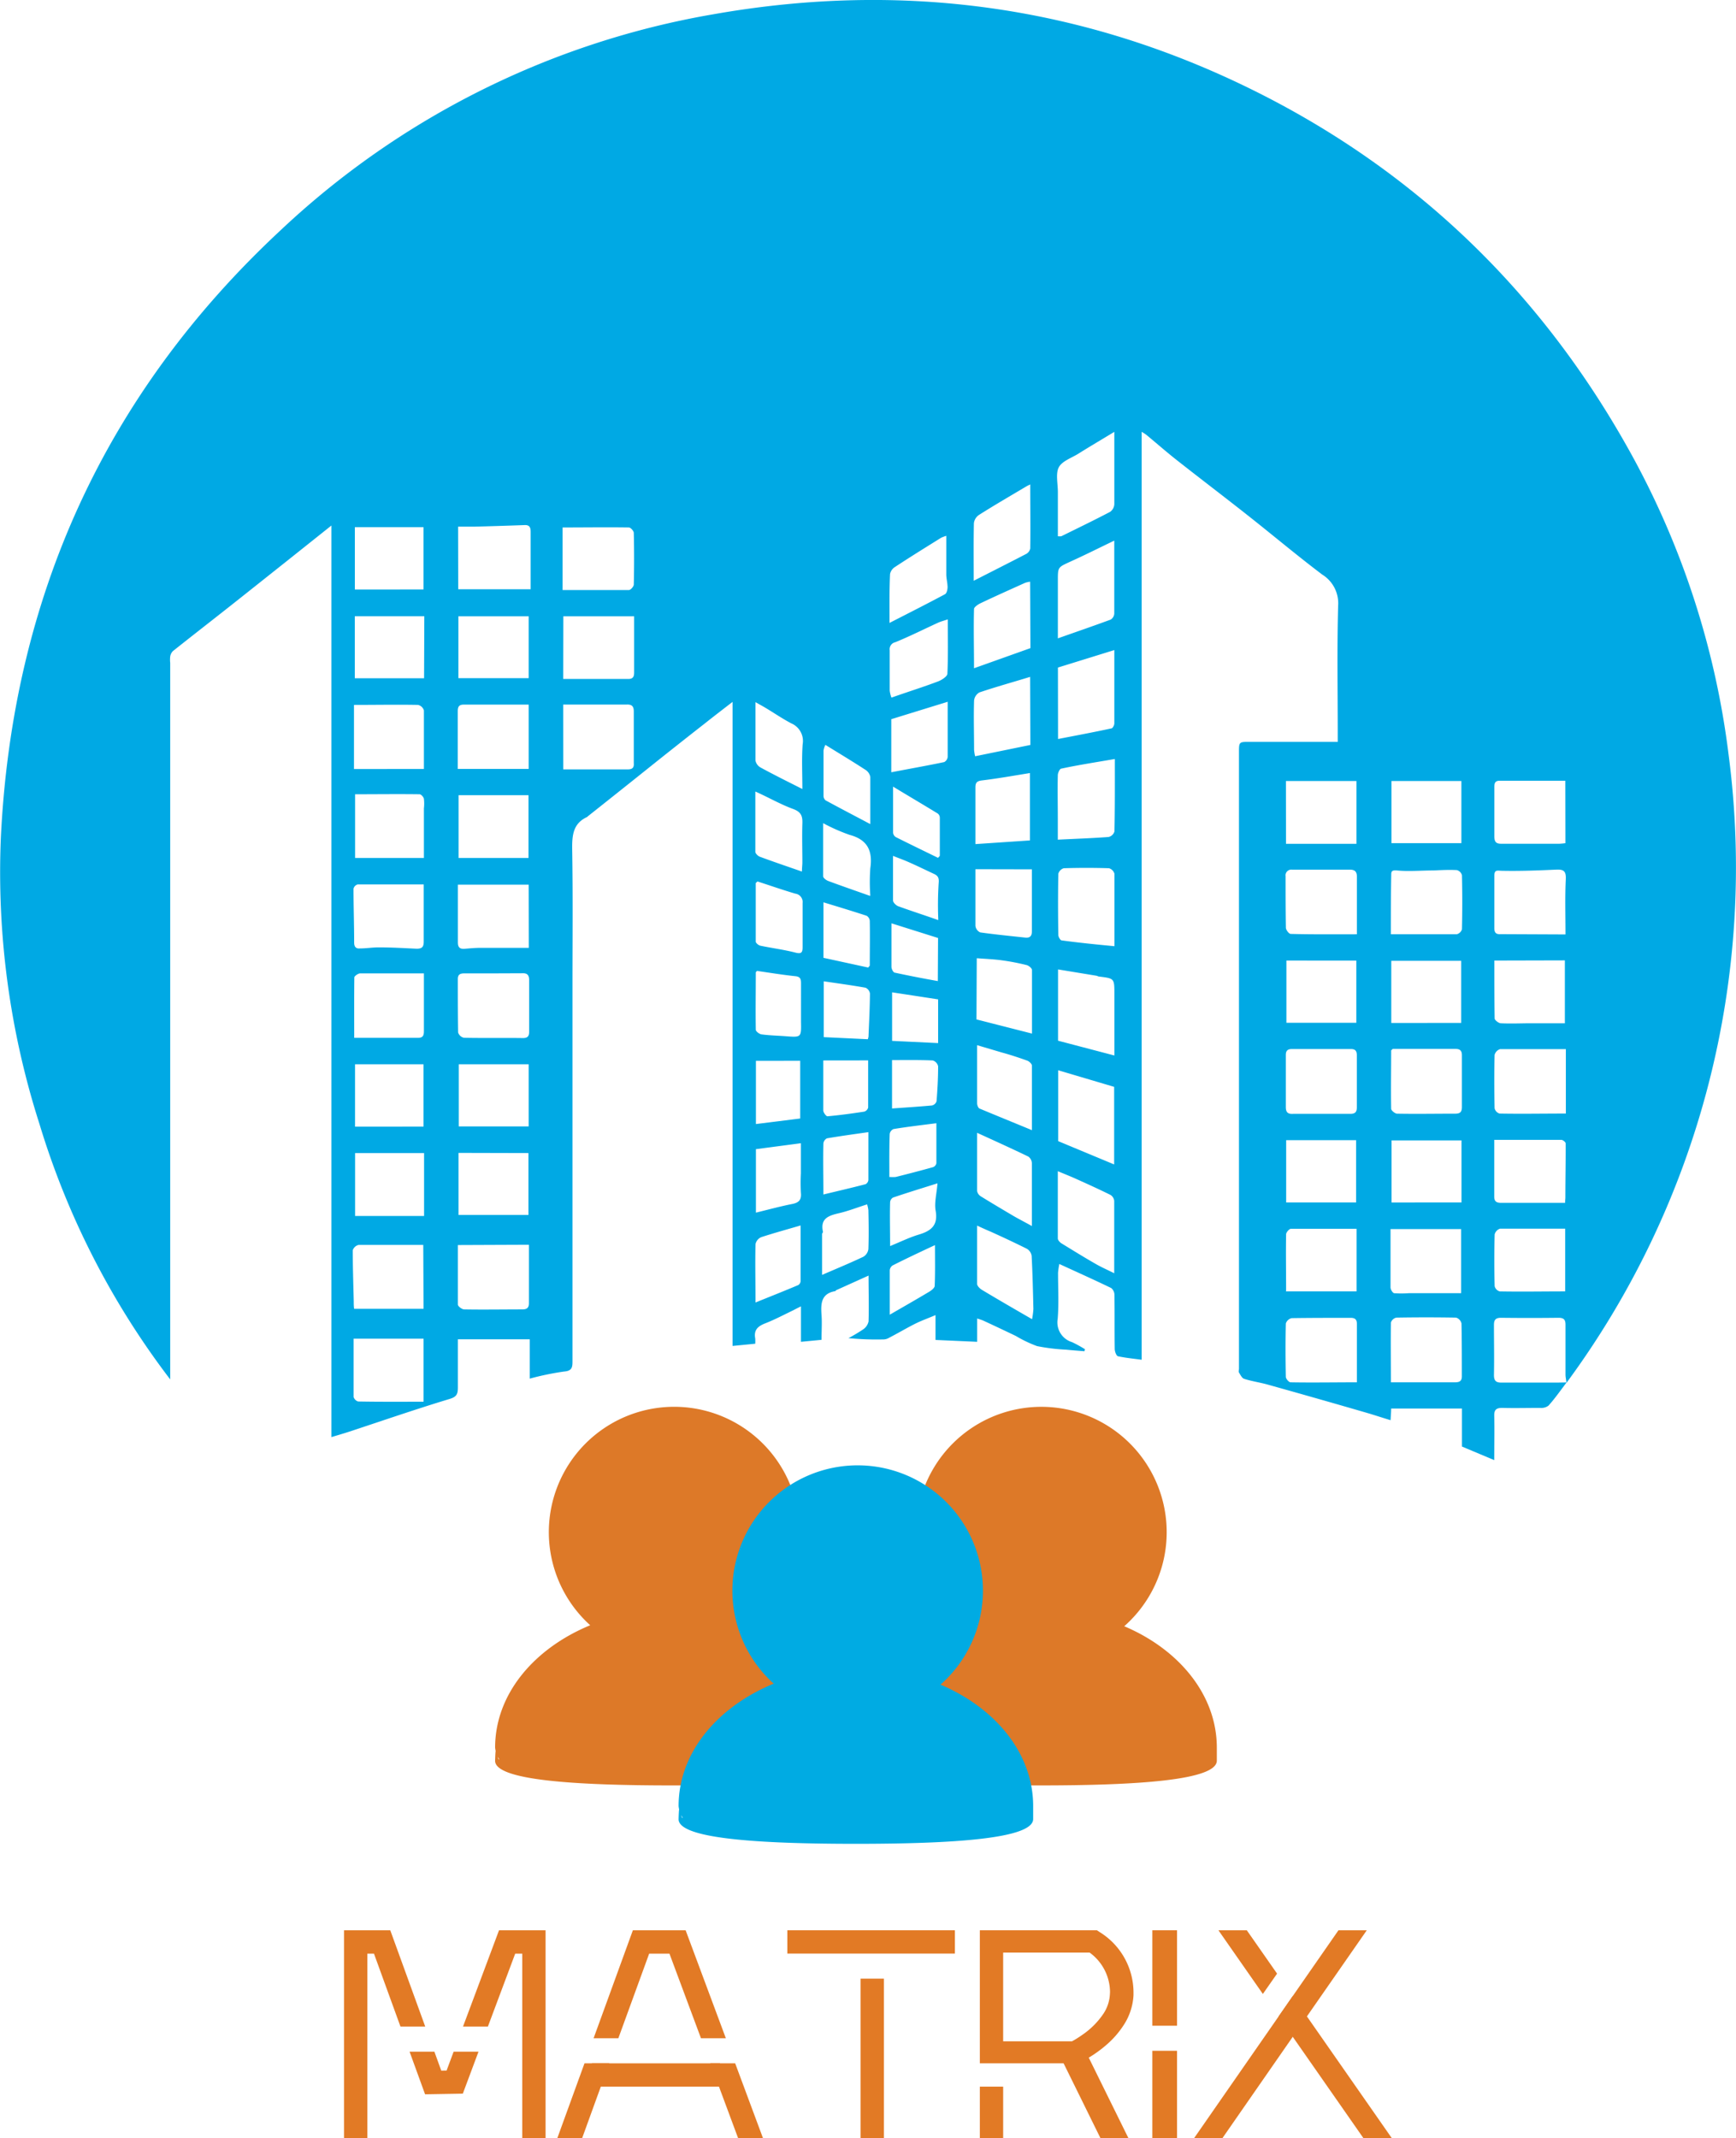 <svg xmlns="http://www.w3.org/2000/svg" width="297.93" height="366.87" viewBox="0 0 297.93 366.87">
  <defs>
    <style>
      .cls-1 {
        fill: #00a9e4;
      }

      .cls-2 {
        fill: #dd7928;
      }

      .cls-3 {
        fill: #00abe3;
      }

      .cls-4 {
        fill: #e27a25;
      }
    </style>
  </defs>
  <g id="Layer_2" data-name="Layer 2">
    <g id="Layer_2-2" data-name="Layer 2">
      <g>
        <g id="Layer_2-3" data-name="Layer 2">
          <g id="Layer_1-2" data-name="Layer 1-2">
            <path class="cls-1" d="M268.86,237.18c-1.15,1.51-2.07,2.84-3.13,4a2.05,2.05,0,0,1-1.4.37c-2.18,0-4.35.06-6.52,0-1,0-1.39.3-1.37,1.34.06,2.49,0,5,0,7.62l-5.54-2.33v-6.52H238.75c0,.57-.06,1.15-.1,2-1.52-.46-2.9-.92-4.31-1.33q-8.37-2.43-16.75-4.77c-1.34-.38-2.74-.57-4.08-1-.37-.12-.63-.68-.88-1.08-.1-.17,0-.45,0-.68V129.11c0-1.83,0-1.83,1.83-1.83h15.12V125.7c0-7.25-.13-14.52.07-21.77a5.8,5.8,0,0,0-2.74-5.36c-4.32-3.26-8.46-6.75-12.71-10.1-4.08-3.22-8.23-6.37-12.32-9.59-1.75-1.38-3.43-2.86-5.15-4.28a7.43,7.43,0,0,0-.8-.51v159.2c-1.41-.19-2.76-.32-4.07-.6-.27-.07-.54-.79-.55-1.22-.05-3.1,0-6.2-.05-9.3a1.54,1.54,0,0,0-.55-1.18c-2.89-1.4-5.82-2.71-8.91-4.13a12.77,12.77,0,0,0-.22,1.51c0,2.64.15,5.3-.06,7.9a3.54,3.54,0,0,0,2.47,4,21.81,21.81,0,0,1,2.22,1.22l-.11.34c-1-.09-2.08-.16-3.12-.27a33.77,33.77,0,0,1-5-.61,21.62,21.62,0,0,1-3.64-1.74q-2.81-1.35-5.64-2.66c-.34-.13-.68-.24-1-.34v4l-7.15-.32v-4.26c-1.27.54-2.4.94-3.47,1.47-1.53.77-3,1.65-4.52,2.43a1.89,1.89,0,0,1-.87.27,49.36,49.36,0,0,1-6.08-.22,27.21,27.21,0,0,0,2.55-1.52,2.21,2.21,0,0,0,.9-1.35c.08-2.54,0-5.08,0-7.86l-5.52,2.49c-.08,0-.13.17-.21.18-2.43.42-2.48,2.17-2.34,4.1.1,1.33,0,2.67,0,4.25l-3.53.34v-6.08c-.61.3-1,.5-1.34.68-1.58.76-3.15,1.59-4.78,2.23-1.26.49-2,1.12-1.73,2.6a6.76,6.76,0,0,1,0,.9l-3.89.38V120.42c-1.73,1.34-3.26,2.51-4.77,3.71Q116,128,111,132t-10.14,8.07s-.06.08-.1.1c-2.43,1.11-2.59,3.16-2.56,5.54.13,7.86.05,15.73.05,23.59v64.13c0,1.05,0,1.77-1.43,1.88a47.91,47.91,0,0,0-5.91,1.22v-6.75H78.58c0,2.74,0,5.5,0,8.26,0,1.17-.22,1.63-1.5,2-5.75,1.74-11.42,3.7-17.12,5.58-.94.31-1.89.58-3.08.94V90.16l-7.53,6c-3.28,2.6-6.55,5.21-9.83,7.8s-6.58,5.15-9.85,7.75a1.68,1.68,0,0,0-.46.93,5.06,5.06,0,0,0,0,1.1V236.66A138,138,0,0,1,6.77,192.83,141.55,141.55,0,0,1,.15,143.65c2-41.09,17.81-76.05,48-104.14A143.83,143.83,0,0,1,122.48,2.44C154.93-3.28,186.13,1,215.64,15.76c27.34,13.68,48.5,34.11,63.52,60.73a143.31,143.31,0,0,1,17.5,53,148.94,148.94,0,0,1-27.82,107.76c-.09-.69-.16-1-.17-1.34v-8.6c0-.88-.26-1.22-1.21-1.22q-4.92.06-9.85,0c-.92,0-1.22.34-1.22,1.22,0,2.86.06,5.73,0,8.6,0,1.09.44,1.32,1.41,1.3,3.15,0,6.29,0,9.43,0ZM268.73,180c-3.91,0-7.6,0-11.29,0a1.4,1.4,0,0,0-.94,1c-.07,3-.06,6.08,0,9.15a1.25,1.25,0,0,0,.85.9c3.74.07,7.47,0,11.38,0Zm-178-59.11H79.56c-.84,0-1,.44-1,1.14v9.89H90.73ZM78.58,213.61c0,3.49,0,6.85,0,10.21,0,.3.69.82,1.07.83,3.32.06,6.68,0,10,0,.85,0,1.14-.33,1.12-1.15,0-1.9,0-3.8,0-5.69v-4.25ZM96.67,132h11.1c.77,0,1.06-.31,1-1.07,0-3,0-5.92,0-8.87,0-.94-.38-1.22-1.24-1.18-2.54,0-5.09,0-7.63,0H96.66ZM239,180c-.13.11-.25.17-.25.23,0,3.33-.06,6.66,0,10,0,.3.67.83,1,.84,3.33.06,6.69,0,10,0,.84,0,1.14-.3,1.14-1.14,0-3,0-5.92,0-8.87,0-.87-.38-1.11-1.18-1.1-3.59,0-7.19,0-10.73,0Zm-.3,57.16h11c.79,0,1.21-.22,1.18-1.1,0-3,0-6-.06-9a1.38,1.38,0,0,0-.93-1q-5.13-.09-10.26,0a1.28,1.28,0,0,0-.92.84c-.06,3.38,0,6.74,0,10.25Zm-5.83,0v-10c0-.77-.31-1.06-1.07-1.06-3.38,0-6.76,0-10.13.05a1.4,1.4,0,0,0-1,.92c-.07,3-.06,6.07,0,9.15,0,.33.53.94.82.94,3.75.07,7.48,0,11.37,0Zm-6-46.06h4.86c.84,0,1.13-.31,1.13-1.14,0-3,0-5.92,0-8.88,0-.75-.25-1.1-1-1.1q-5.07,0-10.13,0c-.78,0-1.07.31-1.06,1.07,0,3,0,5.92,0,8.88,0,.95.39,1.22,1.25,1.17,1.66,0,3.33,0,5,0ZM84.55,167H79.69c-.72,0-1.13.19-1.12,1,0,3,0,6.07.05,9.15a1.38,1.38,0,0,0,1,.9c3.38.07,6.75,0,10.13.05.78,0,1.06-.31,1.06-1.07,0-3,0-5.92,0-8.88,0-.95-.41-1.22-1.26-1.17Zm148.32-6.68v-9.91c0-1-.5-1.21-1.27-1.21h-9.9a1,1,0,0,0-1.07.81.66.66,0,0,0,0,.28c0,3,0,5.91.05,8.87,0,.38.53,1.06.82,1.07C225.25,160.33,229,160.29,232.87,160.29Zm35.8,0c0-3.26-.1-6.36.05-9.45.07-1.39-.34-1.73-1.63-1.67-3.07.14-6.14.26-9.22.2-.86,0-1.42-.28-1.41.87v9c0,.78.32,1.05,1.08,1ZM90.73,151.78H78.58v9.92c0,.88.39,1.15,1.19,1.08s1.82-.16,2.68-.16h8.3Zm148,8.51c3.89,0,7.58,0,11.27,0a1.27,1.27,0,0,0,.9-.85c.07-3.1.07-6.19,0-9.29a1.26,1.26,0,0,0-.88-.87c-1.34-.07-2.68,0-4,.06-2.11,0-4.25.2-6.32,0-.91-.07-.94.22-.94.83C238.7,153.49,238.7,156.81,238.7,160.29ZM78.64,101.1H91.07V91.25c0-.81-.23-1.22-1.11-1.16q-4.35.16-8.7.27H78.62Zm-6,112.49c-3.81,0-7.46,0-11.1,0a1.37,1.37,0,0,0-1,.92c0,2.9.1,5.81.17,8.72,0,.45,0,.89.07,1.32H72.69Zm166-2.72c0,3.43,0,6.69,0,10,0,.35.35.94.61,1a17.5,17.5,0,0,0,2.51,0h9v-11ZM72.75,131.93c0-3.42,0-6.74,0-10.05a1.38,1.38,0,0,0-1-.94c-3.6-.07-7.19,0-11,0v11Zm-12,46.13h11c.83,0,1-.41,1-1.13V167c-3.78,0-7.38,0-10.94,0-.33,0-.94.43-1,.66C60.77,171.06,60.79,174.47,60.79,178.06ZM90.7,147.2V136.43h-12V147.2Zm130-2.43h12.09V134h-12.1Zm47.9,61.59c0-.4.05-.66.05-.93,0-3.08.07-6.18.05-9.26,0-.22-.49-.61-.75-.61-2.91,0-5.83,0-8.73,0h-2.78v9.72c0,.88.4,1.09,1.22,1.09h10.94ZM220.77,164.8v10.68h12V164.81Zm30,10.7V164.85h-12v10.66ZM90.73,182.6h-12v10.66h12Zm130,23.7h12V195.62h-12Zm30.09,0V195.66h-12v10.65Zm-172.13-8.5v10.65h12V197.83ZM238.8,134v10.66h12V134Zm29.84-.05h-11.3c-.89,0-.88.61-.88,1.21,0,2.77,0,5.55,0,8.32,0,1,.31,1.3,1.28,1.28,3.28,0,6.57,0,9.86,0a9.72,9.72,0,0,0,1.06-.1ZM90.73,105.74H78.67v10.61H90.73Zm-18,46c-3.88,0-7.61,0-11.35,0a1,1,0,0,0-.71.74c0,3.08.11,6.16.11,9.24,0,.83.41,1.06,1,1,1.1,0,2.18-.19,3.27-.18,2.15,0,4.3.13,6.46.23.89,0,1.21-.28,1.21-1.21,0-3.24,0-6.47,0-9.91Zm23.82-50.51c3.92,0,7.66,0,11.39,0,.29,0,.82-.6.83-.93.07-3,.07-5.91,0-8.87,0-.33-.54-.93-.83-.93-3.83-.06-7.66,0-11.39,0Zm.11,15.26h11.17c.84,0,1-.44,1-1.14v-9.61H96.68Zm124,105.07h12.15V210.82c-3.8,0-7.53,0-11.26,0-.29,0-.82.61-.83.93-.06,3.23,0,6.45,0,9.73Zm35.8-56.76c0,3.39,0,6.66.05,9.93,0,.29.67.81,1.05.83,1.75.09,3.51,0,5.27,0h5.73V164.77Zm12.16,46c-3.8,0-7.5,0-11.18,0a1.38,1.38,0,0,0-.93,1q-.11,4.43,0,8.87a1.25,1.25,0,0,0,.86.89c3.73.07,7.46,0,11.25,0ZM72.75,147.2v-8.5a7.09,7.09,0,0,0,0-1.66c-.07-.31-.48-.77-.75-.77-3.68-.05-7.36,0-11.06,0v10.93ZM60.94,197.83v10.79H72.78V197.83Zm11.75,42.66V229.68h-12c0,3.49,0,6.75,0,10a1.14,1.14,0,0,0,.78.77C65.19,240.52,68.87,240.49,72.69,240.49Zm.13-134.76H60.89v10.64H72.78Zm-.14-4.6V90.44H60.9v10.7Zm0,92.16V182.6H60.93v10.7Zm118.58-30.91c0-4.37,0-8.43,0-12.47a1.38,1.38,0,0,0-.94-.95c-2.58-.08-5.17-.08-7.75,0a1.36,1.36,0,0,0-.94.95c-.07,3.5-.06,7,0,10.51,0,.32.33.89.56.92,2.95.4,5.92.7,9.1,1Zm0-88.3c-2.22,1.35-4.25,2.54-6.21,3.77-1.18.73-2.8,1.27-3.35,2.34s-.15,2.79-.15,4.25V92a2.26,2.26,0,0,0,.6,0c2.8-1.38,5.62-2.74,8.38-4.19a1.74,1.74,0,0,0,.71-1.32c0-4,0-8.05,0-12.42Zm0,18.66c-2.65,1.27-5.07,2.49-7.53,3.6-2.16,1-2.18.92-2.18,3.18v10c3.14-1.11,6.12-2.13,9.07-3.22a1.33,1.33,0,0,0,.61-1c0-4.09,0-8.2,0-12.57Zm0,37.49c-3.15.55-6.14,1-9.11,1.64-.28,0-.61.74-.61,1.14-.06,2.49,0,5,0,7.47v3.58c3-.15,5.9-.25,8.72-.46a1.38,1.38,0,0,0,1-.95c.09-4,.07-8.09.07-12.41Zm-9.68-3.44c3.14-.61,6.15-1.17,9.15-1.82.22,0,.5-.54.51-.83,0-4.1,0-8.21,0-12.61l-9.68,3Zm0,39.53v12.23l9.67,2.54V170.55c0-2.68,0-2.68-2.59-3-.18,0-.35-.13-.52-.15Zm9.63,20.15-9.61-2.85v12.16l9.61,4Zm-9.67,14.46c0,4,0,7.77,0,11.55,0,.29.36.68.66.86,2,1.22,3.94,2.43,5.93,3.56.94.54,2,1,3.09,1.55,0-4.33,0-8.39,0-12.44a1.39,1.39,0,0,0-.64-1c-1.9-.94-3.83-1.82-5.77-2.69-1-.46-2.05-.87-3.27-1.38ZM167.11,99.64c3.15-1.61,6.07-3.08,9-4.6a1.38,1.38,0,0,0,.7-.93c.05-3.64,0-7.25,0-11-.35.18-.51.24-.65.33-2.73,1.62-5.47,3.21-8.14,4.9a2,2,0,0,0-.88,1.41C167.07,92.94,167.11,96.17,167.11,99.64Zm9.68.16a4.77,4.77,0,0,0-.85.19c-2.55,1.15-5.11,2.29-7.63,3.49-.47.22-1.14.68-1.15,1-.09,3.3,0,6.62,0,10.17l9.68-3.45Zm0,16.33c-3,.92-5.9,1.72-8.71,2.67a1.82,1.82,0,0,0-.91,1.39c-.09,2.82,0,5.65,0,8.47a8.26,8.26,0,0,0,.18,1.09l9.48-1.94Zm-9.39,33c0,3.42,0,6.55,0,9.72a1.43,1.43,0,0,0,.82,1.12c2.55.36,5.14.61,7.71.89.82.09,1.17-.25,1.16-1.1,0-2.17,0-4.34,0-6.51v-4.1Zm.18,25.77,9.53,2.43c0-3.8,0-7.35,0-10.9,0-.3-.55-.76-.91-.85a39,39,0,0,0-4.26-.82c-1.46-.2-2.94-.25-4.31-.36Zm.11,35.37c0,3.54,0,6.77,0,10,0,.36.49.84.88,1.06,2.78,1.67,5.6,3.3,8.55,5a13.11,13.11,0,0,0,.23-1.75c-.07-3-.14-6.08-.3-9.12a1.71,1.71,0,0,0-.82-1.21c-2-1-4.14-2-6.22-2.94-.74-.31-1.45-.63-2.37-1.06Zm0-30.95v9.95c0,.32.18.82.41.92,3,1.25,5.9,2.43,9,3.71,0-3.78,0-7.42,0-11.07,0-.29-.47-.74-.81-.86-1.44-.52-2.91-1-4.37-1.4l-4.22-1.25Zm0,15c0,3.43,0,6.68,0,10a1.36,1.36,0,0,0,.6.91c1.89,1.17,3.8,2.3,5.71,3.43,1,.57,2,1.08,3.09,1.69,0-3.78,0-7.3,0-10.76a1.48,1.48,0,0,0-.61-1.16c-2.84-1.37-5.71-2.67-8.82-4.09Zm9.07-50.13V132.63c-2.8.45-5.52.94-8.26,1.27-1,.12-1.11.52-1.1,1.33v9.59Zm-14.08-37.93c-.66.22-1.17.35-1.65.56-2.47,1.13-4.89,2.35-7.39,3.37a1.22,1.22,0,0,0-.95,1.37v6.91a5.07,5.07,0,0,0,.3,1.22c2.82-1,5.47-1.82,8-2.78.61-.23,1.57-.84,1.6-1.31.14-3,.07-6.08.07-9.34Zm-10,.6c3.31-1.69,6.43-3.27,9.5-4.91.29-.15.43-.78.44-1.18,0-.72-.2-1.44-.22-2.15,0-2.2,0-4.39,0-6.69a6.63,6.63,0,0,0-.88.33c-2.65,1.65-5.3,3.29-7.9,5a1.88,1.88,0,0,0-.87,1.22c-.13,2.7-.09,5.41-.09,8.43Zm10,13.53-9.72,3v9.11c3.15-.61,6.12-1.13,9.08-1.75a1.14,1.14,0,0,0,.6-.89c0-3.09,0-6.18,0-9.48ZM130,151.23c-.18.18-.3.24-.3.31,0,3.33,0,6.65,0,10,0,.25.48.65.79.71,2,.42,4,.67,6,1.18,1.12.3,1.25-.08,1.25-1,0-2.49,0-5,0-7.49a1.45,1.45,0,0,0-1.26-1.62h0C134.28,152.67,132.14,151.92,130,151.23Zm7.7-15.86c0-2.64-.13-5.16.05-7.67a3.28,3.28,0,0,0-1.92-3.58c-1.52-.79-2.94-1.77-4.41-2.65-.53-.32-1.07-.61-1.77-1,0,3.49,0,6.75,0,10a1.76,1.76,0,0,0,.88,1.21C132.84,132.94,135.19,134.1,137.7,135.37Zm-.07,14.1c0-.61.07-1.06.07-1.5,0-2.21-.07-4.44,0-6.65.05-1.28-.18-2-1.57-2.52-2.19-.8-4.25-2-6.5-3v10.33c0,.3.45.74.78.86,2.29.85,4.6,1.63,7.18,2.53Zm-7.72,17.1c-.1.14-.2.21-.2.28,0,3.27-.06,6.55,0,9.82,0,.29.61.75,1,.8,1.36.18,2.73.21,4.1.31,2.7.21,2.71.21,2.66-2.43V168.7c0-.65-.07-1.11-.92-1.21-2.2-.23-4.38-.59-6.61-.91Zm-.18,30.59v10.89c2.14-.52,4.18-1.08,6.25-1.49,1.17-.23,1.59-.75,1.47-1.92a30.82,30.82,0,0,1,0-3.33v-5.17Zm-.08,26.31c2.62-1.06,5-2,7.36-3a.88.88,0,0,0,.39-.66v-9.56c-2.37.69-4.58,1.3-6.74,2a1.67,1.67,0,0,0-1,1.21c-.08,3.26,0,6.49,0,10Zm.08-41.46v10.84l7.6-.95V182Zm11.93-54.23a3.21,3.21,0,0,0-.33,1q0,3.88,0,7.77a1,1,0,0,0,.35.76c2.48,1.35,5,2.66,7.68,4.08,0-2.92,0-5.51,0-8.1a1.86,1.86,0,0,0-.83-1.21c-2.21-1.44-4.46-2.79-6.84-4.26Zm7.7,25.89a33.37,33.37,0,0,1,0-4.69c.43-3-.46-4.92-3.57-5.75a31,31,0,0,1-4.52-2c0,3.22,0,6.16,0,9.12,0,.28.52.67.88.8,2.23.83,4.49,1.61,7.12,2.54ZM149,166c.12-.17.27-.27.27-.38,0-2.54.05-5.08,0-7.62a1.14,1.14,0,0,0-.53-.88c-2.43-.8-4.86-1.53-7.42-2.31v9.52Zm-7.9,52.72c2.64-1.13,4.86-2.06,7.07-3.1a1.82,1.82,0,0,0,.86-1.3c.08-2.21.05-4.44,0-6.69a5.35,5.35,0,0,0-.22-1c-1.7.54-3.22,1.14-4.8,1.51-1.78.41-3.29.89-2.77,3.22,0,.1-.15.24-.16.37,0,2.29,0,4.55,0,7Zm.27-40.78,7.56.36a3,3,0,0,0,.12-.43c.1-2.47.23-4.94.25-7.41a1.3,1.3,0,0,0-.76-1c-2.36-.42-4.73-.74-7.17-1.1Zm-.08,4c0,3,0,5.77,0,8.58,0,.36.5,1,.71,1,2.11-.19,4.25-.48,6.32-.8a1,1,0,0,0,.67-.69c0-2.69,0-5.39,0-8.1Zm0,23c2.54-.61,4.91-1.16,7.26-1.77a.92.92,0,0,0,.48-.72c0-2.67,0-5.33,0-8.21-2.48.35-4.8.67-7.11,1.06a1.14,1.14,0,0,0-.61.86c-.07,2.86,0,5.72,0,8.79ZM161,147.16c.13-.16.29-.27.29-.38,0-2.17,0-4.34,0-6.51a.93.93,0,0,0-.35-.69c-2.48-1.52-5-3-7.67-4.62v7.9a1,1,0,0,0,.45.75c2.41,1.21,4.83,2.38,7.25,3.56Zm-7.9,23.09v8.33l7.9.38v-7.5Zm-.37,31.68a6,6,0,0,0,1,0c2.15-.54,4.29-1.09,6.42-1.69a.92.92,0,0,0,.55-.66c0-2.25,0-4.5,0-6.87-2.59.33-5,.61-7.36,1a1.11,1.11,0,0,0-.65.83c-.09,2.43-.06,4.87-.06,7.41Zm.36-20v8.25c2.34-.17,4.61-.31,6.87-.52a1.09,1.09,0,0,0,.77-.72c.16-2,.27-4,.27-6a1.35,1.35,0,0,0-.92-1c-2.3-.1-4.62-.06-7-.06Zm7.9-21-8-2.52v7.47c0,.36.32,1,.6,1,2.44.53,4.87,1,7.36,1.44Zm-8.26,52.87c1.82-.75,3.36-1.51,5-2,2.12-.64,3.28-1.61,2.84-4.1-.24-1.38.18-2.88.32-4.68-2.75.87-5.2,1.61-7.62,2.44a1,1,0,0,0-.51.79c-.07,2.38,0,4.78,0,7.55Zm8.3-56a59.24,59.24,0,0,1,.06-6.25c.1-.95-.12-1.31-.85-1.64-1.44-.67-2.86-1.37-4.3-2-.81-.36-1.66-.66-2.68-1.07,0,2.7,0,5.18,0,7.65,0,.36.53.86.91,1C156.38,156.29,158.6,157,161,157.85Zm-8.33,67.76c2.35-1.36,4.58-2.63,6.77-3.94.4-.24.93-.66.94-1,.1-2.23.05-4.47.05-7-2.6,1.21-5,2.34-7.29,3.5a1.12,1.12,0,0,0-.47.82c0,2.45,0,4.88,0,7.59Z"/>
          </g>
        </g>
        <path class="cls-2" d="M145.81,299.84c0-9-6.42-16.82-15.89-20.83a21.51,21.51,0,1,0-28.63-.17c-9.7,4-16.32,11.87-16.32,21a4.51,4.51,0,0,0,.7,2c-.34.41-.59-3.93-.7.23-.08,3.36,13.62,4.25,30.42,4.25s30.42-.89,30.42-4.25"/>
        <path class="cls-2" d="M208.83,299.84c0-9-6.43-16.82-15.89-20.83a21.51,21.51,0,1,0-28.64-.17c-9.69,4-16.31,11.87-16.31,21a4.51,4.51,0,0,0,.7,2c-.35.41-.6-3.93-.7.23-.09,3.36,13.62,4.25,30.42,4.25s30.42-.89,30.42-4.25"/>
        <path class="cls-3" d="M177.31,309.86c0-9-6.43-16.81-15.9-20.83a21.5,21.5,0,1,0-28.63-.17c-9.7,4-16.32,11.87-16.32,21a4.36,4.36,0,0,0,.71,2c-.35.41-.6-3.93-.71.23-.08,3.36,13.62,4.25,30.42,4.25s30.43-.89,30.43-4.25"/>
      </g>
      <g id="Layer_5" data-name="Layer 5">
        <g>
          <polygon class="cls-4" points="234.56 331.18 224.29 345.95 221.86 349.45 209.76 366.88 204.9 366.88 219.43 345.96 221.86 342.46 229.7 331.18 234.56 331.18"/>
          <polygon class="cls-4" points="213.98 331.18 219.17 338.61 216.73 342.1 209.11 331.18 213.98 331.18"/>
          <polygon class="cls-4" points="221.86 342.46 224.29 345.95 238.89 366.88 234.02 366.88 221.86 349.45 219.43 345.96 221.86 342.46"/>
          <rect class="cls-4" x="197.76" y="331.17" width="4.24" height="16.38"/>
          <rect class="cls-4" x="197.76" y="351.85" width="4.24" height="15.02"/>
          <rect class="cls-4" x="147.69" y="339.47" width="4" height="27.4"/>
          <rect class="cls-4" x="135.12" y="331.17" width="28.76" height="4"/>
          <polygon class="cls-4" points="100.31 354 104.56 354 103.11 358 99.89 366.88 95.63 366.88 100.31 354"/>
          <polygon class="cls-4" points="124.57 349.7 120.3 349.7 114.89 335.18 111.41 335.18 106.12 349.7 101.87 349.7 108.61 331.18 117.67 331.18 124.57 349.7"/>
          <polygon class="cls-4" points="130.96 366.88 126.69 366.88 123.39 358 121.9 354 126.17 354 130.96 366.88"/>
          <rect class="cls-4" x="101.58" y="354" width="21.99" height="4"/>
          <rect class="cls-4" x="168.16" y="358" width="4" height="8.87"/>
          <path class="cls-4" d="M188.75,331.5l-.51-.33H168.16V354H185l.42-.2s.63-.29,1.47-.8l.27-.16a21.6,21.6,0,0,0,2.62-1.92,15.75,15.75,0,0,0,3.11-3.55,10.33,10.33,0,0,0,1.64-5.07c0-.19,0-.37,0-.57A12.2,12.2,0,0,0,188.75,331.5Zm1.73,10.64h0a6.7,6.7,0,0,1-1.08,3.3,13.56,13.56,0,0,1-3.65,3.67,17.83,17.83,0,0,1-1.57,1l-.21.11H172.16V335H187a8.44,8.44,0,0,1,3.5,6.78C190.49,341.86,190.49,342,190.48,342.14Z"/>
          <polygon class="cls-4" points="193.68 366.88 188.88 366.88 182.55 354.03 181.95 352.83 183.86 351.81 185.75 350.79 186.67 352.66 193.68 366.88"/>
          <polygon class="cls-4" points="72.98 347.7 68.73 347.7 64.18 335.18 63.04 335.18 63.04 366.88 59.04 366.88 59.04 331.18 66.98 331.18 72.98 347.7"/>
          <polygon class="cls-4" points="82.12 352 79.43 359.2 72.95 359.31 70.29 352 74.55 352 75.73 355.26 76.64 355.25 77.85 352 82.12 352"/>
          <polygon class="cls-4" points="93.63 331.18 93.63 366.88 89.63 366.88 89.63 335.18 88.42 335.18 83.73 347.7 79.46 347.7 85.64 331.18 93.63 331.18"/>
        </g>
      </g>
    </g>
  </g>
</svg>